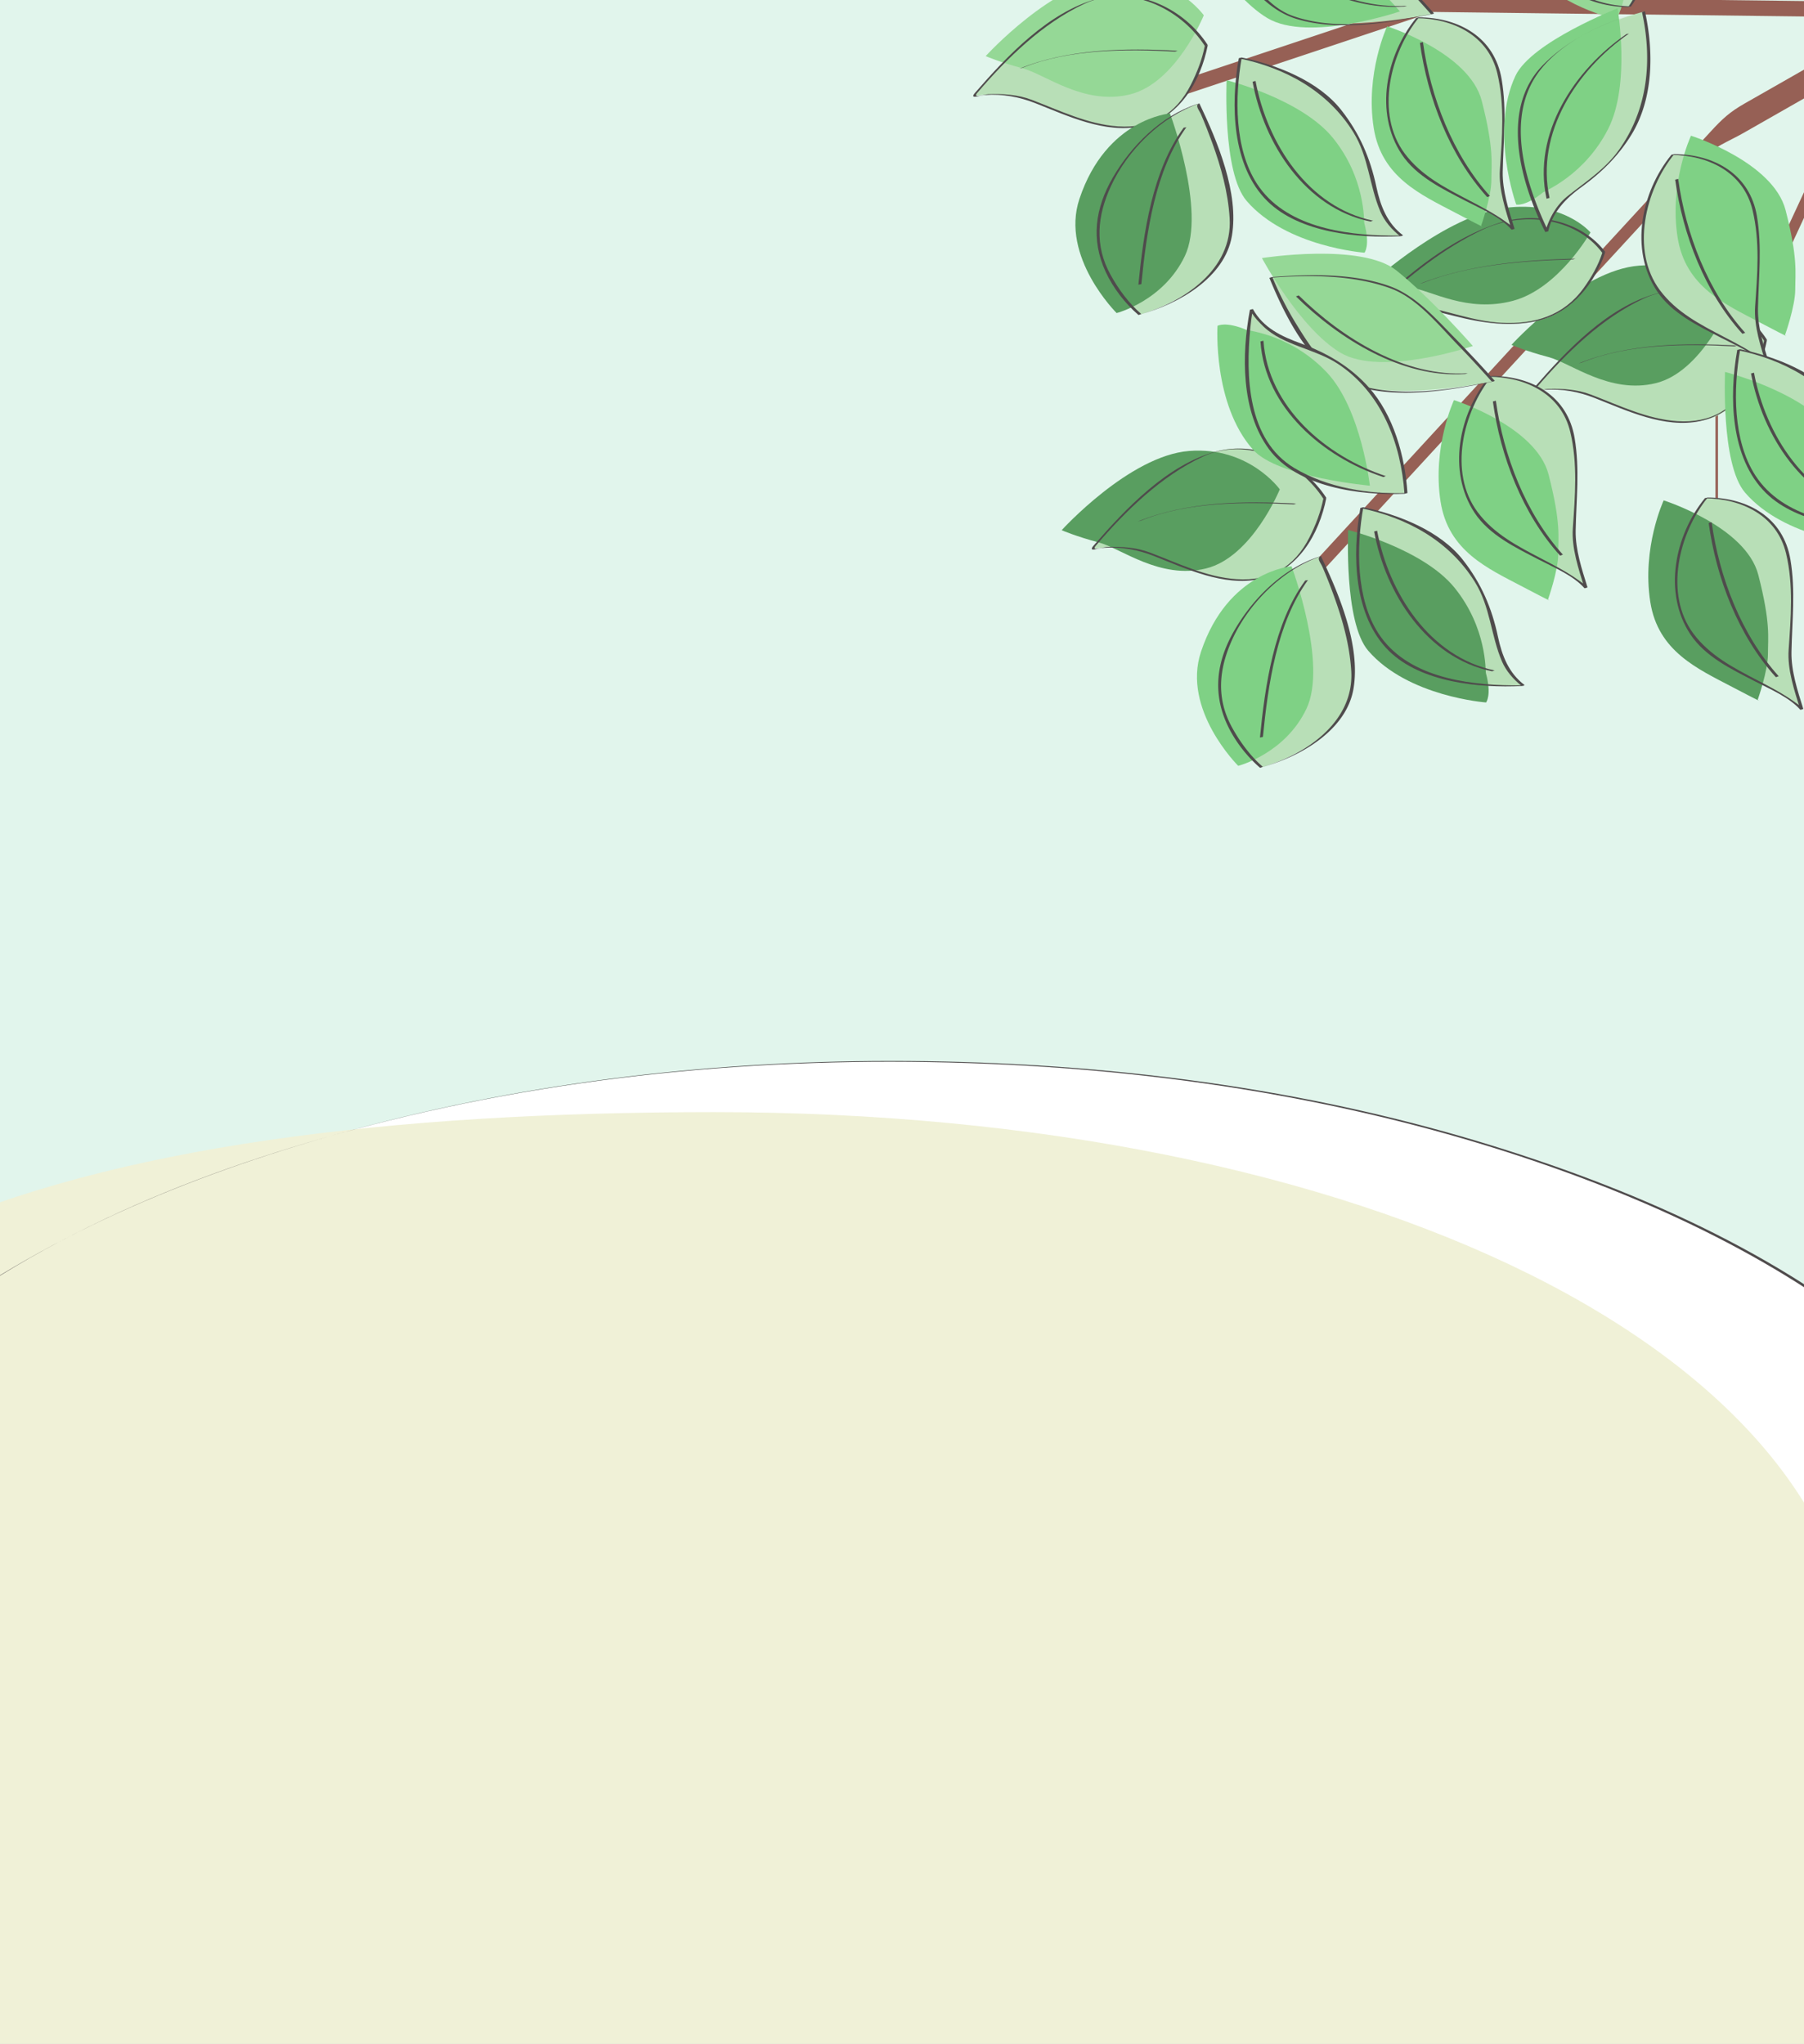 <svg xmlns="http://www.w3.org/2000/svg" width="496.359" height="562.441"><rect width="100%" height="100%" fill="#333333" stroke="none"/><defs><clipPath id="a"><path d="M49.031 110.227h496.36V562H49.03Zm0 0"/></clipPath><clipPath id="b"><path d="M49.031 402h496.36v270.668H49.03Zm0 0"/></clipPath><clipPath id="c"><path d="M49.031 416h496.36v256.668H49.03Zm0 0"/></clipPath><clipPath id="d"><path d="M49.031 402h496.36v270.668H49.03Zm0 0"/></clipPath><clipPath id="e"><path d="M401 110.227h144.39V281H401Zm0 0"/></clipPath><clipPath id="f"><path d="M351 110.227h194.39V145H351Zm0 0"/></clipPath><clipPath id="g"><path d="M520 119h25.39v140H520Zm0 0"/></clipPath><clipPath id="h"><path d="M316 110.227h65V146h-65zm0 0"/></clipPath><clipPath id="i"><path d="M320 110.227h61V137h-61zm0 0"/></clipPath><clipPath id="j"><path d="M316 110.227h66V146h-66zm0 0"/></clipPath><clipPath id="k"><path d="M463 110.227h39V113h-39zm0 0"/></clipPath><clipPath id="l"><path d="M463 110.227h34V116h-34zm0 0"/></clipPath><clipPath id="m"><path d="M463 110.227h40V113h-40zm0 0"/></clipPath><clipPath id="n"><path d="M509 247h36.39v59H509Zm0 0"/></clipPath><clipPath id="o"><path d="M381 110.227h63V117h-63zm0 0"/></clipPath><clipPath id="p"><path d="M376 110.227h59V118h-59zm0 0"/></clipPath><clipPath id="q"><path d="M381 110.227h63V118h-63zm0 0"/></clipPath><clipPath id="r"><path d="M388 110.227h49V113h-49zm0 0"/></clipPath><clipPath id="s"><path d="M526 206h19.39v50H526Zm0 0"/></clipPath><clipPath id="t"><path d="M523 212h22.39v49H523Zm0 0"/></clipPath><clipPath id="u"><path d="M525 206h20.39v50H525Zm0 0"/></clipPath><clipPath id="v"><path d="M530 212h15.39v40H530Zm0 0"/></clipPath></defs><g clip-path="url(#a)" transform="translate(-49.031 -110.227)"><path fill="#e1f5ec" d="M578.113 74.336H-2.289v487.523h580.402V74.336"/></g><g clip-path="url(#b)" transform="translate(-49.031 -110.227)"><path fill="#fff" d="M617.71 569.898c0 92.563-144.515 167.598-322.776 167.598-178.266 0-322.778-75.035-322.778-167.598 0-92.558 144.512-167.593 322.778-167.593 178.261 0 322.777 75.035 322.777 167.593"/></g><g clip-path="url(#c)" transform="translate(-49.031 -110.227)"><path fill="#f0f1d7" d="M560.492 574.883c0 92.558 25.18 165.914-296.394 165.914-178.266 0-322.778-75.031-322.778-167.594 0-119.484 125.926-156.937 304.192-156.937 178.265 0 314.98 66.054 314.98 158.617"/></g><g clip-path="url(#d)" transform="translate(-49.031 -110.227)"><path fill="#4f4b4c" d="M617.3 570.012c-.175 33.527-19.312 62.343-43.515 84.093-32.597 29.293-74.383 47.727-115.863 60.47-58.04 17.827-119.621 24.167-180.172 22.566-53.633-1.422-107.492-9.707-158.414-26.84-39.797-13.395-79.371-32.793-109.668-62.426-23.004-22.504-39.355-52.469-36.8-85.402 2.616-33.703 24.816-61.934 50.077-82.633 37.961-31.102 85.965-49.54 133.102-61.262 55.363-13.773 113.066-18.16 169.969-15.379 52.789 2.582 105.707 11.895 155.398 30.149 35.914 13.195 71.227 31.62 98.781 58.574 21.192 20.726 36.95 47.808 37.106 78.09 0-.07.82-.145.82-.223-.176-33.531-19.308-62.344-43.516-84.098-32.238-28.968-73.46-47.296-114.453-60.035-52.047-16.172-106.882-23.074-161.27-23.453-51.433-.36-103.3 5.469-152.984 18.988-41.234 11.227-81.945 27.567-116.468 53.172-26.801 19.883-50.703 47.266-56.485 81.09-5.515 32.277 8.567 62.992 29.957 86.488 27.844 30.582 66.446 50.512 104.727 64.727 49.633 18.434 102.656 27.426 155.402 30.148 55.414 2.864 111.485-1.562 165.524-14.296 40.558-9.56 80.566-24.004 115.992-46.207 29.433-18.45 57.426-44.036 68.84-77.758 3.133-9.258 4.683-19 4.734-28.766 0 .066-.82.14-.82.223"/></g><g clip-path="url(#e)" transform="translate(-49.031 -110.227)"><path fill="#966055" d="M592.867 102.32c-21.281 12.137-42.562 24.274-63.847 36.41-4.075 2.325-6.098 4.208-9.286 7.672l-22.43 24.38c-30.042 32.66-60.09 65.32-90.132 97.976-2.805 3.047-3.168 8.308-5.918 11.3l101.324-110.136c4.856-5.277 9.711-10.555 14.563-15.832 3.02-3.278 7.68-5.04 11.504-7.219 19.437-11.086 38.87-22.168 58.308-33.25 1.23-.703 2.422-4.418 3.043-5.605.559-1.059 1.82-5.094 2.871-5.696"/></g><g clip-path="url(#f)" transform="translate(-49.031 -110.227)"><path fill="#966055" d="M582.43 110.969c-46.164-.567-92.328-1.125-138.492-1.692-3.301-.039-7.215 2.149-10.29 3.172-10.68 3.559-21.363 7.121-32.046 10.684-16.704 5.566-33.407 11.133-50.11 16.703-.449.148.461 4.144.156 4.25 23.563-7.856 47.122-15.707 70.684-23.563 5.418-1.808 10.84-3.613 16.262-5.421 1.445-.48 3.426-1.598 4.984-1.582 7.875.097 15.746.195 23.617.289l115.39 1.406c.009 0-.01-4.246-.155-4.246"/></g><g clip-path="url(#g)" transform="translate(-49.031 -110.227)"><path fill="#966055" d="M565.86 119.04c-10.223 22.019-20.45 44.038-30.672 66.058-4.383 9.441-8.766 18.886-13.153 28.328-1.367 2.953-1.004 7.02-1.004 10.254v34.437c0-1.98.692-5.613.692-8.172v-35.66c-.227 2.778-.453 5.55-.676 8.324l44.148-95.09c1.137-2.449-.433-6.117.664-8.48"/></g><path fill="#b8dfb7" d="M364.52 137.121s-3.567 18.738-16.258 21.848c-12.692 3.113-28.305-5.91-34.489-7.535-6.191-1.625-13.285-.438-13.285-.438s21.64-26.203 38.09-27.48c16.453-1.274 25.942 13.605 25.942 13.605"/><path fill="#599e60" d="M352.125 134.66s-7.613 18.664-20.305 21.774c-12.691 3.109-23.343-5.547-29.53-7.172-6.188-1.63-10.18-3.36-10.18-3.36s18.644-20.53 35.093-21.804c16.45-1.274 24.922 10.562 24.922 10.562"/><path fill="#4f4b4c" d="M364.11 137.227c-.731 3.707-2.126 7.3-3.825 10.66-4.125 8.164-10.777 12.117-20.05 11.492-8.333-.559-16.07-4.387-23.755-7.3-3.832-1.458-7.875-1.7-11.937-1.556-1.09.04-4.426 1.266-3.047-.347 8.188-9.582 17.953-19.133 29.473-24.528 11.996-5.617 26.285 1.024 33.14 11.579.051.082.778-.286.825-.22-6.43-9.894-18.829-15.87-30.418-12.73-13.375 3.625-24.766 15.672-33.586 25.825-1.73 1.992 1.133.753 2.793.644 4.828-.324 9.32.512 13.785 2.266 8.887 3.492 19.172 8.414 28.988 6.351 10.598-2.226 16.45-12.261 18.438-22.355-.028.117-.801.094-.825.219"/><path fill="#4f4b4c" d="M356.715 138.582c-14.3-.793-30.16-.574-43.617 4.918.257-.105.558-.113.82-.219 12.723-5.195 28.375-5.234 41.977-4.48.27.015.554-.235.82-.219"/><path fill="#b8dfb7" d="M485.777 93.633s-3.566 18.738-16.257 21.851c-12.692 3.11-28.305-5.91-34.489-7.539-6.191-1.625-13.289-.437-13.289-.437s21.645-26.203 38.094-27.477c16.45-1.277 25.941 13.602 25.941 13.602"/><path fill="#599e60" d="M475.895 83.66s-7.614 18.668-20.31 21.777c-12.69 3.11-23.343-5.55-29.53-7.175-6.192-1.625-10.18-3.36-10.18-3.36s18.648-20.527 35.098-21.804c16.445-1.274 24.922 10.562 24.922 10.562"/><path fill="#4f4b4c" d="M485.367 93.742c-.73 3.707-2.129 7.301-3.824 10.66-4.125 8.164-10.777 12.118-20.055 11.493-8.328-.563-16.066-4.391-23.75-7.305-3.832-1.453-7.875-1.7-11.937-1.55-1.09.038-4.426 1.26-3.047-.349 8.187-9.582 17.953-19.136 29.473-24.527 11.996-5.621 26.28 1.02 33.14 11.578.051.078.778-.285.82-.219-6.425-9.894-18.824-15.87-30.414-12.734-13.378 3.625-24.765 15.672-33.586 25.824-1.73 1.996 1.133.758 2.793.645 4.829-.324 9.325.512 13.786 2.265 8.886 3.497 19.171 8.414 28.988 6.356 10.598-2.227 16.45-12.266 18.433-22.356-.023.118-.796.094-.82.22"/><path fill="#4f4b4c" d="M477.977 95.098c-14.305-.793-30.164-.578-43.622 4.914.258-.106.56-.11.82-.219 12.723-5.191 28.38-5.23 41.977-4.477.27.016.555-.234.825-.218"/><path fill="#b8dfb7" d="M441.27 69.46s-4.774 15.235-17.375 18.595c-12.61 3.363-27.23-2.782-33.157-3.657-5.93-.875-12.945.563-12.945.563s22.934-22.45 39.082-24.602c16.152-2.148 24.395 9.102 24.395 9.102"/><path fill="#599e60" d="M437.605 63.96s-8.714 15.458-21.324 18.817c-12.601 3.364-22.41-2.832-28.34-3.707s-9.707-1.988-9.707-1.988S397.852 59.379 414 57.227c16.148-2.149 23.605 6.734 23.605 6.734"/><path fill="#4f4b4c" d="M440.86 69.57c-1.13 3.5-3.012 6.778-5.157 9.742-5.465 7.575-13.55 10.012-22.68 9.516-7.539-.41-14.515-3.266-21.875-4.539-3.777-.656-7.78-.234-11.543.316-1.597.235-1.496.325-.421-.687 8.535-8.047 18.07-15.629 28.703-20.695 10.68-5.086 25.445-3.68 32.972 6.347.067.09.758-.3.82-.222-6.554-8.73-19.288-11.188-29.273-7.973-13.238 4.258-25.172 14.094-35.023 23.695h.015c8.079-1.582 14.93-.125 22.7 1.867 7.652 1.961 15.82 3.211 23.59 1.18 8.812-2.308 15.269-10.305 17.992-18.77-.047.145-.774.071-.82.223"/><path fill="#4f4b4c" d="M433.55 71.172c-14.28.36-29.507 1.648-42.929 6.922.262-.106.559-.117.824-.223 12.739-5.004 27.649-6.137 41.285-6.48.278-.008.547-.211.82-.22"/><g clip-path="url(#h)" transform="translate(-49.031 -110.227)"><path fill="#b8dfb7" d="M380.938 122.742s-3.57 18.738-16.258 21.852c-12.696 3.11-28.305-5.91-34.493-7.54-6.187-1.624-13.285-.437-13.285-.437s21.645-26.203 38.094-27.48c16.45-1.274 25.942 13.605 25.942 13.605"/></g><g clip-path="url(#i)" transform="translate(-49.031 -110.227)"><path fill="#95d896" d="M380.25 114.43s-7.613 18.664-20.309 21.773c-12.687 3.11-23.34-5.547-29.53-7.176-6.188-1.625-10.177-3.359-10.177-3.359s18.645-20.527 35.09-21.805c16.453-1.273 24.926 10.567 24.926 10.567"/></g><g clip-path="url(#j)" transform="translate(-49.031 -110.227)"><path fill="#4f4b4c" d="M380.527 122.852c-.73 3.703-2.129 7.3-3.824 10.656-4.129 8.168-10.777 12.12-20.055 11.496-8.332-.563-16.07-4.39-23.753-7.305-3.829-1.453-7.875-1.699-11.934-1.55-1.094.039-4.426 1.261-3.05-.348 8.19-9.582 17.956-19.137 29.476-24.531 11.996-5.618 26.285 1.023 33.14 11.582.051.078.778-.29.82-.22-6.425-9.894-18.824-15.874-30.413-12.734-13.38 3.625-24.766 15.672-33.586 25.825-1.735 1.992 1.132.757 2.793.644 4.828-.324 9.32.512 13.78 2.266 8.891 3.496 19.177 8.418 28.993 6.355 10.598-2.226 16.445-12.265 18.434-22.355-.024.117-.797.09-.82.219"/></g><path fill="#4f4b4c" d="M324.102 13.977c-14.305-.793-30.16-.575-43.618 4.918.258-.106.559-.114.82-.22 12.723-5.19 28.376-5.23 41.973-4.476.274.012.555-.238.825-.222"/><g clip-path="url(#k)" transform="translate(-49.031 -110.227)"><path fill="#b8dfb7" d="M497.402 112.086s-15.93-.078-22.87-11.121c-6.946-11.043-5.438-26.809-6.36-32.727-.93-5.914-4.383-12.183-4.383-12.183s28.195 15.289 35.035 30.07c6.848 14.785-1.422 25.96-1.422 25.96"/></g><g clip-path="url(#l)" transform="translate(-49.031 -110.227)"><path fill="#95d896" d="M493.73 115.508s-17.308-3.778-24.253-14.82c-6.942-11.043-3.957-22.227-4.88-28.145-.929-5.918-.992-9.848-.992-9.848s22.688 13.52 29.532 28.301c6.843 14.781.593 24.512.593 24.512"/></g><g clip-path="url(#m)" transform="translate(-49.031 -110.227)"><path fill="#4f4b4c" d="M497.813 111.973c-11.993-.153-21.973-6.52-26.016-17.91-2.555-7.188-2.574-15.032-2.922-22.555-.18-3.867-1.156-7.442-2.563-11.043-.527-1.344-1.156-2.649-1.804-3.938-.293-.59-1.586-.62-.59-.066 10.117 5.64 20.016 12.422 28.062 20.797 8.68 9.035 12.907 23.957 5.012 34.933.125-.171.692-.035.82-.218 8.34-11.59 3.114-26.48-5.851-35.809-7.844-8.164-17.844-14.816-27.758-20.219-.097-.054-.789.285-.824.22 6.726 12.48 3.453 26.456 8.098 39.53 3.8 10.707 14.539 16.36 25.515 16.496.274.004.551-.222.82-.218"/></g><path fill="#b8dfb7" d="M347.078 211.152s-15.969-13.609-10.648-29.578c7.379-22.136 26.62-28.394 26.62-28.394s13.606 28.394 7.692 40.816c-5.918 12.422-23.664 17.156-23.664 17.156"/><path fill="#7fd185" d="M340.688 210.746s-15.567-15.43-10.239-31.402c7.375-22.137 24.91-23.52 24.91-23.52s10.016 26.801 4.098 39.219c-5.914 12.426-18.77 15.703-18.77 15.703"/><path fill="#4f4b4c" d="M347.488 211.04c-3.457-2.993-6.258-6.806-8.457-10.786-4.492-8.121-3.68-16.254.094-24.441 4.574-9.93 13.797-19.118 24.293-22.727-1.293.445-.047 1.793.441 2.906a135.76 135.76 0 0 1 3.121 7.895c2.43 6.676 4.38 13.66 4.805 20.777.844 14.055-12.664 23.195-24.914 26.54-.504.136.293-.071.414-.106 10.41-2.84 23.164-10.047 25.117-21.563 2.004-11.82-3.937-25.96-8.941-36.465-.012-.027-.727.188-.805.215-9.797 3.262-17.988 11.473-23.035 20.203-4.852 8.399-6.07 17.04-1.95 25.938 2.048 4.41 5.313 8.648 8.997 11.836.125.105.703-.324.82-.223"/><path fill="#4f4b4c" d="M347.488 202.758c1.395-14.223 3.824-31.395 12.426-43.18-.129.176-.691.04-.824.219-8.602 11.789-11.028 28.957-12.422 43.18.012-.09.812-.114.82-.22"/><path fill="#b8dfb7" d="M313.629 86.547s-15.973-13.602-10.649-29.574c7.38-22.137 26.622-28.395 26.622-28.395s13.601 28.395 7.687 40.817c-5.914 12.421-23.66 17.152-23.66 17.152"/><path fill="#599e60" d="M307.234 86.145s-15.562-15.43-10.238-31.403c7.379-22.137 24.914-23.52 24.914-23.52s10.012 26.798 4.098 39.223c-5.914 12.418-18.774 15.7-18.774 15.7"/><path fill="#4f4b4c" d="M314.04 86.437c-3.462-2.988-6.259-6.804-8.462-10.785-4.488-8.12-3.68-16.254.094-24.441 4.578-9.93 13.8-19.121 24.297-22.727-1.297.446-.051 1.79.437 2.907 1.133 2.593 2.156 5.234 3.125 7.89 2.43 6.68 4.375 13.664 4.801 20.781.848 14.055-12.66 23.196-24.91 26.54-.504.136.293-.07.414-.106 10.406-2.84 23.16-10.047 25.113-21.566 2.004-11.817-3.937-25.961-8.937-36.461-.016-.031-.73.187-.809.215-9.797 3.261-17.984 11.472-23.031 20.203-4.852 8.398-6.07 17.039-1.95 25.937 2.047 4.41 5.31 8.649 8.997 11.836.125.106.703-.32.82-.223"/><path fill="#4f4b4c" d="M314.04 78.156c1.394-14.226 3.823-31.394 12.42-43.183-.128.175-.687.039-.82.222-8.6 11.79-11.027 28.957-12.421 43.18.008-.09.812-.113.82-.219"/><path fill="#b8dfb7" d="M410.098 103.563s18.48-.024 21.906 13.3c3.43 13.325 1.098 25.297 1.105 29.914.008 4.621 3.282 14.989 3.282 14.989s-1.899-2.266-11.528-7.325c-9.625-5.062-20.539-9.816-22.675-23.445-2.364-15.027 7.91-27.433 7.91-27.433"/><path fill="#7fd185" d="M400.055 110.098s22.601 7.175 26.03 20.5c3.427 13.328 2.65 17.183 2.653 21.804.008 4.618-2.82 12.59-2.82 12.59s2.754 1.582-6.871-3.48c-9.629-5.059-20.54-9.813-22.68-23.446-2.36-15.023 3.688-27.968 3.688-27.968"/><path fill="#4f4b4c" d="M409.688 103.676c10.18.054 19.875 4.77 22.359 15.191 2.086 8.754 1.316 17.649.707 26.508-.379 5.48 1.594 11.219 3.191 16.398-.242-.789 1.403.372.461-.5-.636-.593-1.36-1.093-2.066-1.601-3.18-2.27-6.688-4.098-10.14-5.902-6.56-3.43-13.134-6.801-17.653-12.868-8.094-10.87-4.02-27.64 3.96-37.449-.14.176-.671.04-.82.223-8.3 10.199-11.511 26.05-3.96 37.445 4.082 6.156 11.316 9.578 17.652 12.867 4.058 2.106 9.476 4.352 12.598 7.89.05.052.812-.257.824-.222-1.559-4.98-3.367-10.433-3.266-15.695.168-8.649 1.164-16.793-.289-25.445-1.93-11.489-11.617-17-22.738-17.063-.274 0-.551.223-.82.223"/><path fill="#4f4b4c" d="M410.758 110.488c2.078 15.13 8.18 31.008 18.469 42.387.09.102.738-.313.82-.219-10.29-11.379-16.39-27.261-18.469-42.386.004.027-.824.18-.82.218"/><path fill="#b8dfb7" d="M460.258 42.516s18.48-.028 21.906 13.3c3.426 13.325 1.098 25.297 1.106 29.914.008 4.622 3.277 14.993 3.277 14.993s-1.899-2.27-11.524-7.328c-9.625-5.063-20.539-9.817-22.68-23.45-2.359-15.023 7.915-27.43 7.915-27.43"/><path fill="#7fd185" d="M465.266 37.344s22.601 7.176 26.03 20.5c3.427 13.324 2.65 17.183 2.653 21.8.008 4.622-2.824 12.594-2.824 12.594s2.758 1.582-6.867-3.48c-9.63-5.059-20.54-9.813-22.68-23.446-2.363-15.023 3.688-27.968 3.688-27.968"/><path fill="#4f4b4c" d="M459.848 42.629c10.18.055 19.875 4.77 22.355 15.191 2.086 8.754 1.32 17.649.707 26.508-.375 5.48 1.594 11.219 3.192 16.399-.243-.79 1.402.375.464-.5-.64-.594-1.363-1.094-2.07-1.602-3.176-2.27-6.683-4.098-10.137-5.902-6.558-3.43-13.136-6.801-17.656-12.871-8.09-10.868-4.015-27.637 3.965-37.446-.14.176-.676.04-.82.223-8.305 10.2-11.516 26.05-3.965 37.445 4.082 6.156 11.316 9.578 17.652 12.867 4.059 2.106 9.48 4.352 12.598 7.891.05.05.812-.258.824-.219-1.559-4.984-3.367-10.437-3.262-15.703.168-8.644 1.164-16.789-.289-25.441-1.933-11.485-11.62-17-22.738-17.063-.273 0-.55.223-.82.223"/><path fill="#4f4b4c" d="M460.914 49.441c2.078 15.13 8.18 31.008 18.469 42.387.09.102.738-.312.82-.219-10.289-11.379-16.39-27.261-18.465-42.386.004.027-.828.18-.824.218"/><path fill="#b8dfb7" d="M469.473 137.016s18.48-.028 21.906 13.296c3.43 13.325 1.098 25.297 1.105 29.915.008 4.62 3.278 14.992 3.278 14.992s-1.895-2.27-11.524-7.328c-9.625-5.059-20.539-9.817-22.68-23.446-2.359-15.027 7.915-27.43 7.915-27.43"/><path fill="#599e60" d="M457.754 137.695s22.605 7.176 26.031 20.5c3.426 13.328 2.649 17.184 2.652 21.805.012 4.617-2.82 12.586-2.82 12.586s2.758 1.586-6.87-3.473c-9.626-5.062-20.54-9.82-22.677-23.449-2.363-15.023 3.684-27.969 3.684-27.969"/><g clip-path="url(#n)" transform="translate(-49.031 -110.227)"><path fill="#4f4b4c" d="M518.094 247.352c10.18.054 19.875 4.77 22.36 15.191 2.085 8.754 1.316 17.648.706 26.508-.379 5.48 1.594 11.219 3.192 16.398-.247-.789 1.402.375.46-.496-.636-.594-1.363-1.098-2.07-1.601-3.176-2.274-6.683-4.102-10.137-5.907-6.558-3.425-13.132-6.8-17.652-12.867-8.094-10.871-4.02-27.64 3.961-37.445-.14.172-.676.039-.82.219-8.301 10.203-11.516 26.054-3.961 37.445 4.078 6.156 11.316 9.578 17.652 12.867 4.055 2.11 9.477 4.356 12.598 7.89.047.055.808-.257.82-.218-1.558-4.984-3.363-10.434-3.262-15.7.168-8.644 1.164-16.788-.289-25.44-1.93-11.489-11.617-17.005-22.738-17.063-.273-.004-.55.219-.82.219"/></g><path fill="#4f4b4c" d="M470.133 143.938c2.074 15.128 8.176 31.011 18.465 42.39.093.098.738-.312.824-.219-10.29-11.382-16.39-27.265-18.469-42.39.004.031-.828.18-.82.219"/><path fill="#b8dfb7" d="M390.027 4.887s18.48-.028 21.91 13.297c3.426 13.324 1.094 25.296 1.102 29.914.008 4.62 3.277 14.992 3.277 14.992s-1.894-2.27-11.523-7.328c-9.625-5.063-20.54-9.817-22.68-23.45-2.36-15.019 7.914-27.425 7.914-27.425"/><path fill="#7fd185" d="M381.656 7.238s22.602 7.176 26.031 20.5c3.426 13.328 2.645 17.184 2.653 21.805.008 4.617-2.824 12.59-2.824 12.59s2.757 1.582-6.868-3.477c-9.628-5.062-20.539-9.82-22.68-23.449-2.359-15.023 3.688-27.969 3.688-27.969"/><path fill="#4f4b4c" d="M389.617 4.996c10.18.055 19.875 4.77 22.36 15.191 2.086 8.754 1.316 17.649.707 26.508-.375 5.48 1.593 11.22 3.191 16.399-.246-.79 1.402.375.46-.496-.636-.594-1.358-1.098-2.065-1.602-3.18-2.273-6.688-4.101-10.141-5.906-6.559-3.43-13.133-6.8-17.652-12.867-8.094-10.871-4.02-27.641 3.964-37.446-.144.172-.675.036-.824.22-8.3 10.202-11.512 26.054-3.96 37.444 4.077 6.157 11.316 9.579 17.652 12.868 4.058 2.109 9.476 4.355 12.597 7.89.047.055.809-.254.824-.219-1.558-4.984-3.367-10.433-3.265-15.699.168-8.644 1.164-16.789-.29-25.441-1.933-11.488-11.616-17.004-22.734-17.063-.277-.004-.55.22-.824.22"/><path fill="#4f4b4c" d="M390.688 11.809c2.078 15.128 8.175 31.011 18.468 42.386.09.102.739-.308.82-.218-10.288-11.38-16.39-27.262-18.468-42.387.008.031-.824.18-.82.219"/><path fill="#b8dfb7" d="M349.668 76.344s8.664 21.347 19.93 28.101c11.265 6.754 41.297.496 41.297.496s-13.48-15.347-23.172-23.113c-9.692-7.77-38.055-5.484-38.055-5.484"/><path fill="#95d896" d="M347.215 71.016s10.305 19.277 21.57 26.03c11.262 6.755 36.461-1.835 36.461-1.835s-11.293-12.984-20.988-20.754c-9.692-7.77-37.043-3.441-37.043-3.441"/><path fill="#4f4b4c" d="M349.254 76.453c4.504 10.992 11.95 26.094 24.105 29.84 11.426 3.52 25.645 1.125 37.137-1.242.102-.024.766-.266.809-.219-3.621-4.113-7.383-8.102-11.215-12.02-5.164-5.273-10.567-11.46-17.656-14.035-9.93-3.605-21.942-3.359-32.356-2.543-.281.02-.547.2-.824.22 10.875-.852 22.953-.872 33.297 2.882 7.36 2.672 13.324 10.191 18.617 15.652a312.417 312.417 0 0 1 7.45 7.98c.573.63 1.136 1.262 1.702 1.9.293.331 1.493-.134.344.093-11.973 2.348-26.52 4.715-38.281.516-7.043-2.516-11.953-10.153-15.668-16.208a90.964 90.964 0 0 1-6.637-13.035c-.015-.039-.808.246-.824.22"/><path fill="#4f4b4c" d="M356.547 81.543c11.914 11.754 29.289 22.582 46.547 21.379.277-.02.547-.203.82-.223-17.254 1.207-34.633-9.62-46.543-21.375-.105-.105-.723.317-.824.219"/><g clip-path="url(#o)" transform="translate(-49.031 -110.227)"><path fill="#b8dfb7" d="M381.973 85.46s8.668 21.345 19.933 28.099c11.266 6.753 41.293.496 41.293.496S429.723 98.71 420.031 90.94c-9.691-7.77-38.058-5.48-38.058-5.48"/></g><g clip-path="url(#p)" transform="translate(-49.031 -110.227)"><path fill="#7fd185" d="M376.18 89.176s10.3 19.273 21.566 26.027c11.266 6.754 36.461-1.836 36.461-1.836s-11.293-12.984-20.984-20.75c-9.696-7.77-37.043-3.441-37.043-3.441"/></g><g clip-path="url(#q)" transform="translate(-49.031 -110.227)"><path fill="#4f4b4c" d="M381.563 85.566c4.503 10.993 11.949 26.094 24.105 29.84 11.426 3.52 25.645 1.125 37.137-1.242.097-.02.765-.266.804-.219-3.617-4.11-7.379-8.101-11.21-12.015-5.165-5.278-10.567-11.465-17.66-14.04-9.926-3.605-21.938-3.359-32.352-2.542-.282.023-.547.199-.824.218 10.87-.847 22.953-.87 33.296 2.883 7.36 2.672 13.325 10.192 18.618 15.653a319.092 319.092 0 0 1 9.148 9.878c.297.332 1.496-.132.348.09-11.973 2.352-26.524 4.719-38.282.52-7.043-2.516-11.957-10.153-15.668-16.207a90.695 90.695 0 0 1-6.636-13.035c-.02-.04-.813.25-.824.218"/></g><g clip-path="url(#r)" transform="translate(-49.031 -110.227)"><path fill="#4f4b4c" d="M388.86 90.656c11.91 11.754 29.285 22.582 46.538 21.38.282-.02.547-.2.825-.223-17.254 1.207-34.63-9.622-46.543-21.376-.106-.105-.723.317-.82.22"/></g><path fill="#b8dfb7" d="M374.703 139.703s-4.582 25.047 6.34 37.719c10.93 12.672 38.082 11.242 38.082 11.242s-4.844-3.445-6.523-9.617c-1.68-6.176-1.805-14.133-10.5-24.86-8.696-10.726-27.399-14.484-27.399-14.484"/><path fill="#599e60" d="M370.93 145.832c.078-.445-1.274 25.34 5.53 33.234 10.927 12.672 32.419 14.239 32.419 14.239s1.625-1.957-.055-8.133c-.125-.457.363-12.352-8.629-23.45-8.699-10.722-29.265-15.89-29.265-15.89"/><path fill="#4f4b4c" d="M374.293 139.813c-2.281 12.769-1.922 29.69 7.89 39.328 8.81 8.656 24.762 10.21 36.528 9.632.152-.008.723-.296.824-.218-4.41-3.266-6.285-8.172-7.383-13.348-1.687-7.941-4.597-14.691-9.64-21.129-6.262-7.996-17.688-12.488-27.399-14.484-.25-.051-.574.27-.82.219 12.863 2.648 24.465 9.019 31.504 20.32 4.281 6.87 4.375 14.664 7.457 21.879 1.11 2.593 3.156 4.96 5.363 6.691.215.172 1.453-.156-.027-.117-.867.023-1.735.016-2.602.008-12.949-.121-29.082-2.523-36.691-14.246-6.227-9.602-6.133-23.828-4.184-34.754-.02.113-.797.094-.82.219"/><path fill="#4f4b4c" d="M378.086 146.262c3.156 17.105 14.48 34.777 32.387 38.46.25.055.574-.269.82-.218-17.906-3.688-29.227-21.356-32.387-38.461.004.016-.828.191-.82.219"/><g clip-path="url(#s)" transform="translate(-49.031 -110.227)"><path fill="#b8dfb7" d="M527.43 206.445s-4.582 25.047 6.34 37.72c10.93 12.67 38.082 11.241 38.082 11.241s-4.848-3.445-6.524-9.62c-1.68-6.173-1.8-14.13-10.5-24.856-8.695-10.727-27.398-14.485-27.398-14.485"/></g><g clip-path="url(#t)" transform="translate(-49.031 -110.227)"><path fill="#7fd185" d="M523.652 212.574c.082-.445-1.27 25.34 5.535 33.23 10.926 12.676 32.418 14.243 32.418 14.243s1.625-1.957-.054-8.133c-.121-.457.363-12.355-8.63-23.45-8.694-10.726-29.269-15.89-29.269-15.89"/></g><g clip-path="url(#u)" transform="translate(-49.031 -110.227)"><path fill="#4f4b4c" d="M527.02 206.555c-2.282 12.765-1.922 29.687 7.89 39.328 8.809 8.652 24.762 10.21 36.528 9.633.156-.008.722-.297.824-.22-4.41-3.265-6.285-8.175-7.383-13.347-1.688-7.941-4.598-14.691-9.64-21.129-6.262-7.996-17.684-12.488-27.395-14.484-.254-.055-.578.27-.824.219 12.867 2.648 24.464 9.02 31.503 20.32 4.282 6.871 4.38 14.664 7.457 21.879 1.11 2.594 3.16 4.96 5.364 6.691.219.168 1.453-.156-.028-.117-.867.024-1.734.016-2.601.008-12.945-.121-29.082-2.523-36.692-14.246-6.226-9.602-6.132-23.832-4.18-34.754-.023.11-.8.094-.823.219"/></g><g clip-path="url(#v)" transform="translate(-49.031 -110.227)"><path fill="#4f4b4c" d="M530.813 213.004c3.156 17.105 14.48 34.773 32.386 38.46.25.052.578-.269.824-.218-17.91-3.687-29.234-21.355-32.39-38.46.004.015-.824.19-.82.218"/></g><path fill="#b8dfb7" d="M452.191 3.219s-24.742 6.027-31.859 21.168c-7.117 15.144 5.258 39.355 5.258 39.355s1.172-5.828 6.125-9.879c4.953-4.05 12.168-7.406 18.418-19.718 6.25-12.313 2.058-30.926 2.058-30.926"/><path fill="#7fd185" d="M445.055 2.27c.441-.106-23.657 9.171-28.09 18.601-7.117 15.14.21 35.406.21 35.406s2.45.688 7.407-3.363c.367-.297 11.426-4.703 17.895-17.441 6.25-12.313 2.578-33.203 2.578-33.203"/><path fill="#4f4b4c" d="M452.547 3.125c-10.219 2.531-20.633 7.254-28.059 14.824-11.91 12.137-6.078 32.528.692 45.903 0 0 .812-.176.82-.22 1.168-5.28 4.809-9 9.031-12.077 5.567-4.055 10.14-8.477 13.785-14.38 6.141-9.945 6.239-22.91 3.786-34.066.004.008-.825.203-.82.223 2.921 13.285 1.624 26.832-6.43 38.043-3.79 5.27-9.067 8.633-14.047 12.598-2.844 2.261-4.742 5.5-5.864 8.906-.464 1.41.368.367.477.582a57.045 57.045 0 0 1-.84-1.781c-5.191-11.38-9.797-26.551-3.824-38.422 5.36-10.649 19.527-17.2 30.582-19.938.164-.043.75-.207.71-.195"/><path fill="#4f4b4c" d="M447.438 9.422C433.086 19.3 421.618 36.8 425.52 54.676c0-.008.828-.2.824-.219-3.903-17.875 7.566-35.379 21.914-45.254-.219.149-.602.067-.82.219"/><path fill="#b8dfb7" d="M386.84 135.77s-25.438 1.164-36.52-11.368c-11.082-12.535-6.008-39.246-6.008-39.246s2.762 5.266 8.653 7.762c5.894 2.496 13.762 3.687 23.215 13.754 9.457 10.062 10.66 29.098 10.66 29.098"/><path fill="#7fd185" d="M376.914 133.668c.453-.02-25.285-2.156-32.184-9.961-11.085-12.535-9.742-34.039-9.742-34.039s2.16-1.348 8.051 1.144c.438.184 12.29 1.31 22.07 11.715 9.457 10.063 11.805 31.141 11.805 31.141"/><path fill="#4f4b4c" d="M387.25 135.66c-10.512.438-22.066-1.418-31.148-6.883-12.887-7.75-13.391-25.285-12.079-38.601.157-1.594.372-3.188.637-4.77.074-.449-.863-.273-.234.723.898 1.414 2.062 2.625 3.27 3.777 5.335 5.102 14.183 6.114 20.366 10.184 12.024 7.91 17.422 21.87 18.368 35.789-.004-.047.824-.16.82-.219-.691-10.187-3.773-21.367-10.66-29.101-5.086-5.707-11.574-9.47-18.676-12.055-5.312-1.934-10.332-4.262-13.187-9.457-.004-.008-.817.176-.825.219-2.289 12.285-2.48 27.945 5.274 38.37 7.804 10.489 25.078 12.75 37.254 12.243.277-.012.547-.207.82-.219"/><path fill="#4f4b4c" d="M381.371 131.035c-16.523-5.437-32.504-19.039-33.742-37.277 0 .047-.828.156-.824.219 1.238 18.238 17.222 31.843 33.742 37.277.23.074.601-.293.824-.219"/><path fill="#b8dfb7" d="M341.254 15.937s-4.582 25.047 6.344 37.72c10.925 12.671 38.078 11.238 38.078 11.238s-4.848-3.442-6.524-9.618c-1.68-6.172-1.8-14.129-10.5-24.855-8.695-10.727-27.398-14.485-27.398-14.485"/><path fill="#7fd185" d="M337.48 22.062c.082-.44-1.273 25.344 5.532 33.235 10.926 12.672 32.418 14.242 32.418 14.242s1.625-1.957-.055-8.133c-.121-.457.363-12.355-8.629-23.449-8.7-10.727-29.266-15.895-29.266-15.895"/><path fill="#4f4b4c" d="M340.844 16.047c-2.281 12.77-1.922 29.687 7.89 39.328 8.809 8.656 24.758 10.21 36.532 9.633.148-.008.718-.297.82-.219-4.406-3.27-6.285-8.176-7.383-13.352-1.687-7.94-4.598-14.687-9.64-21.125-6.262-7.996-17.688-12.488-27.399-14.484-.25-.05-.574.27-.82.219 12.863 2.648 24.465 9.02 31.504 20.32 4.28 6.871 4.379 14.664 7.46 21.88 1.106 2.589 3.153 4.956 5.36 6.687.215.171 1.453-.153-.027-.114-.868.02-1.735.016-2.602.008-12.95-.12-29.086-2.523-36.687-14.246-6.231-9.605-6.137-23.832-4.188-34.754-.02.11-.8.094-.82.22"/><path fill="#4f4b4c" d="M344.637 22.496c3.156 17.106 14.48 34.774 32.386 38.461.25.05.579-.273.825-.219-17.91-3.687-29.235-21.36-32.391-38.46.004.015-.828.19-.82.218"/></svg>

